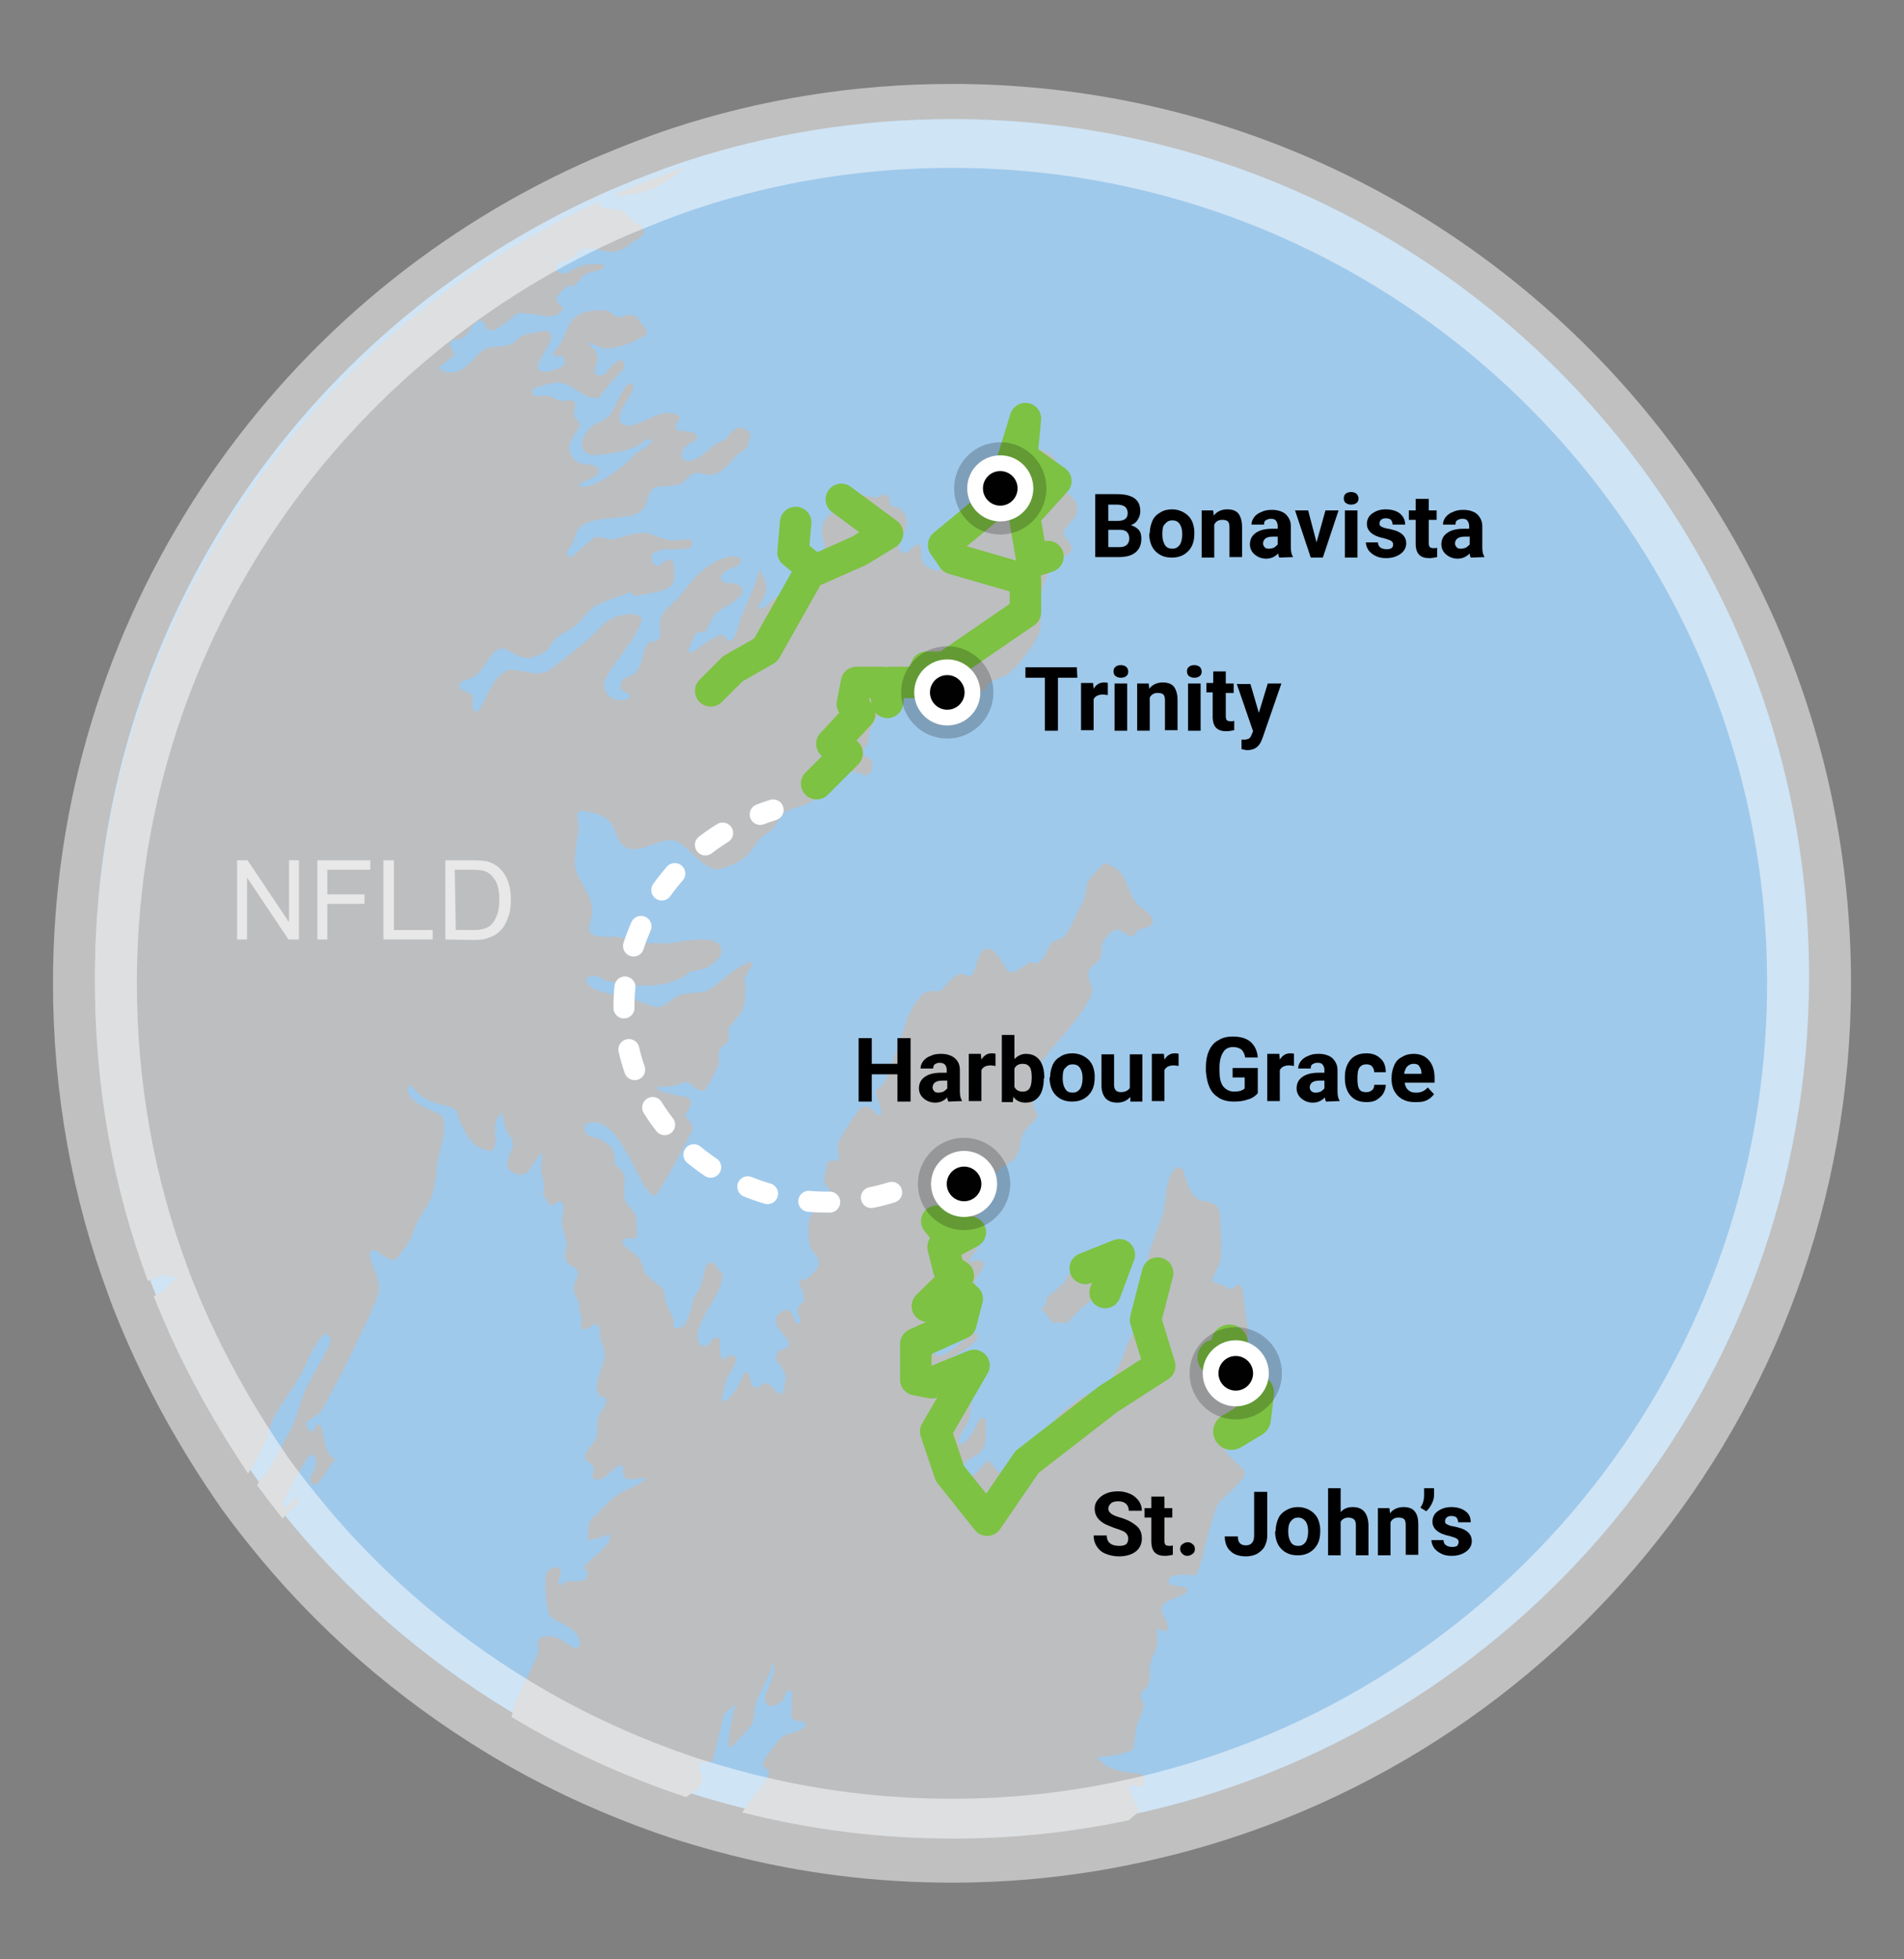 <?xml version="1.0" encoding="utf-8"?>
<!-- Generator: Adobe Illustrator 25.2.0, SVG Export Plug-In . SVG Version: 6.00 Build 0)  -->
<svg version="1.1" id="Layer_1" xmlns="http://www.w3.org/2000/svg" xmlns:xlink="http://www.w3.org/1999/xlink" x="0px" y="0px"
	 viewBox="0 0 363 373.5" enable-background="new 0 0 363 373.5" xml:space="preserve">
<rect x="0" y="0" width="363" height="373.5" fill="#808080" stroke="none"/>
<path fill="#9FC9EB" d="M344.9,186.1c0,78.8-55.7,144.5-129.9,160c-10.8,2.3-22,3.5-33.5,3.5c-13.9,0-27.3-1.7-40.2-5
	c-3.6-0.9-7.3-2-10.8-3.1c-11.7-3.9-22.9-9-33.3-15.3c-16.7-10.1-31.5-23-43.6-38.2c-1.7-2.1-3.3-4.2-4.9-6.4
	c-0.5-0.7-1-1.5-1.5-2.2C40.1,269,34,257.7,29.3,245.8c-0.4-0.9-0.7-1.9-1.1-2.9c-6.6-17.7-10.1-36.8-10.1-56.8
	c0-66.2,39.4-123.2,96.1-148.9c1.1-0.5,2.2-1,3.2-1.4c4.3-1.8,8.6-3.5,13.1-5c16.1-5.3,33.2-8.1,51-8.1
	C271.7,22.7,344.9,95.9,344.9,186.1z"/>
<path fill="#BCBEC0" d="M117.9,37.4l-0.6-0.4c4.3-1.8,8.6-3.5,13.1-5c-1.5,1.7-5.6,4-7.4,4.6c-1,0.3-2.3,0.3-3.4,0.5
	C119.1,37.3,118.6,37.6,117.9,37.4z"/>
<path fill="#BCBEC0" d="M239,272.6c-1.6-0.5-2.1,1.5-3,2.3c-0.6,0.5-1.3,0.6-2,0.8l-0.5,0.6c0.3,1.3,3.4,3.1,3.8,4.4
	c0.3,1.3-3.6,4.3-4.6,5.4c-1.8,2-3.2,11.3-4.6,14.1c-1.7,0.2-3.4-0.4-5,0.5l-0.4,0.9l0.6,0.6c1.1,0,2.1,0.4,3.1,0.5l-0.2,0.9
	c-1.3,1-4.6,1.4-4.8,3.2c0.2,1.1,1.4,2.5,1.3,3.6l-0.5,0.6c-0.6-0.1-1.1-0.3-1.6-0.5c-0.2,1,0.2,2.1,0,3.1c-0.3,1.2-1,2.4-1.3,3.6
	c-0.5,2.1,0.7,3.7-1.6,5.3c-0.4,0.8-0.1,1.6,0.4,2.3c-0.4,2.6-0.8,2.3-1.4,4.3c-0.4,1.4-0.3,2.9-0.7,4.3c-0.6,0.8-5.4,1.7-6.2,1.4
	l-0.6,0.4c0.5,0.3,0.9,0.8,1.3,1.1c2.2,1.6,4.7,1.5,7.2,1.9l0.5,0.6c0.1,0.5-0.2,1.4-0.5,1.8l-0.7,0.1l-0.9-0.4l-0.7,0.1l-0.2,0.8
	c0.1,0.3,1.8,3.6,2.1,4.1c-0.8,0.5-1.4,1.2-2.1,1.7c-10.8,2.3-22,3.5-33.5,3.5c-13.9,0-27.3-1.7-40.2-5c1.6-2.4,4.7-5.8,5.1-7.3
	l-0.1-0.7c-0.4-0.2-1-0.7-1.1-1.2c0.1-0.9,3.2-5,4-5.4c0.1-0.1,0.5-0.2,0.7-0.2c1.2-0.4,2.1-0.8,3.3-1.3l0.2-1c-1-0.4-2.2,0-2.8-1.2
	c0.1-0.9,0.4-4.3,0.1-4.8l-0.8-0.2c-0.3,0.6-0.6,1.2-0.8,1.9c-0.7,0.5-1.7,1.4-2.6,1.1l-0.7-0.6c-0.8-2.1,2.4-4.8,1.4-7.6
	c-0.7,2.6-2.2,4.9-3.2,7.4c-0.5,1.3-0.3,3.2-0.9,4.4c-0.2,0.4-3.8,4.2-3.9,4.3l-0.6-0.6c0.1-1.1,1.1-6.9,1.5-7.7
	c-0.5,0.5-2,1.7-2.3,2.2c-0.2,0.5-1.7,7.2-2.2,8.8l-0.7,0.2c-0.4-0.2-1.1-0.2-1.5,0c-0.9,1.3,0.7,2.3,0.1,3.9
	c-0.3,0.7-1.6,1.8-2.9,2.7c-11.7-3.9-22.9-9-33.3-15.3c0.2-0.5,0.3-1.1,0.4-1.6c0.8-2.7,4.6-9.5,4.8-11.2c0-0.5-0.1-1.1-0.1-1.6
	l0.5-0.8c3.7-0.9,5.2,1.9,6.8,2.2l0.6-0.5c0.1-0.3,0.1-0.7,0-1s-0.1-0.5-0.2-0.7c-1.4-2.5-4.3-2.6-5.5-4.2c-0.7-0.8-1-6.7-0.7-7.7
	c0.2-0.8,1-1.3,1.8-1.5l0.9,0.5l0.2,0.8c-0.3,0.5-0.5,1.2-0.6,1.7l0.4,0.6c1.4-1.5,3.3-0.5,4.8-1.2l0.5-0.9l-0.2-0.8l-0.6-0.5
	c0.5-1.3,4.3-3.4,5-5.6l-0.1-0.8c-0.6,0.3-3.7,1.2-4.2,1c0.2-0.8,0.2-2.8,0.4-3.4c0.3-0.7,1.2-1.2,1.7-1.8c1.3-1.4,2.6-2.7,4.2-3.7
	c1.5-0.9,3.9-1.5,5-2.9c-1.2,0.1-2.5,0.4-3.7,0.3l-0.6-0.5c-0.2-0.4-0.3-1.1-0.1-1.6l-0.5-0.6c-1.2,0-3.1,3.3-5.1,2.7l-0.4-0.6
	c0.2-0.5,0.3-1.2,0.3-1.7c-0.4-0.7-1.4-1-1.6-1.8v-0.3c0.1-1.1,1-1.8,1.6-2.7c1.4-1.9,0.2-3.2,1-5c0.4-0.9,1.1-1.7,1.4-2.6l-0.1-0.8
	l-0.8-0.2c-2.4-1.4,0.7-6.2,0.6-8.2c-0.1-1.2-0.9-2.4-0.9-3.7c0-0.6,0.1-1-0.2-1.5l-0.6-0.6c-0.7,0.2-1.2,0.9-1.9,1.2l-0.8-0.2
	c-0.1-0.8,0-1.6,0-2.4c-0.5-0.9-0.4-1.3-0.5-2.2c-0.1-1.3-1.4-2.1-0.9-3.7c0.2-0.9,0.8-1.6,0.7-2.6c-0.5-1.1-1.9-0.9-2.4-2.4
	c-0.3-1,0.2-1.6,0.3-2.5c0.1-0.7-0.9-3.3-1-4.5c0-1.3,0.8-2.7-0.1-3.9h-0.8c-0.3,0.3-0.8,0.7-1.2,0.7c-0.7-0.5-0.8-1.4-1.4-1.9
	c-0.1-0.6,0.1-1,0.1-1.6c0.1-1.4-0.6-2.5-0.6-3.8c0-0.3,0.2-0.8,0.2-1.2c0.1-0.4,0.2-0.9,0-1.4c-0.6,0.2-2.1,2.8-2.7,3.6
	c-0.4,0.2-0.9,0.4-1.4,0.5c-3.8-0.9-2.5-2.8-1.4-5.4l-0.2-1.5c-1.3-1.4-1.6-3.2-1.8-5c-2.7,2.1-0.5,4.9-1.8,7.1l-0.6,0.2
	c-3.8-0.5-5.5-4.5-6.4-7.7c-1.1-1.4-6-0.8-8.3-4.5l-0.8-0.2c-1.2,2.7,4.3,4.7,6,5.4c1.8,1.5,0.1,6.4-0.3,8.2
	c-0.5,2.6-0.4,5.2-1.4,7.7c-0.7,1.8-2.1,3.4-2.9,5.2c-0.4,0.9-0.6,1.9-1.1,2.8c-0.7,1.4-1.8,2.4-2.6,3.7c-1.2,0.6-2.9-0.9-3.8-1.6
	l-0.8-0.1l-0.5,0.6c0.1,2.5,2.1,4.6,1.7,7.4c-0.3,2.2-9.2,20-10.8,22.4c-0.8,1.2-1.9,1.6-3,2.4v0.9c0.2,0.4,0.9,0.9,1.4,1
	c0.1-0.5,0.4-1.3,0.8-1.6l0.6,0.6c0.8,1.8,0.5,5.5,2.8,6.2c-1.5,1.4-2.2,3.4-3.7,4.8h-0.8c-0.3-0.3-0.4-1.1-0.3-1.5
	c0.8-1,1.5-3,0.6-4.1H59c-0.6,0.6-5,8.5-5.1,9.2l0.3,0.7l0.7-0.1c0.4-0.6,1-1.4,1.7-1.7l0.5,0.6c-0.8,1.5-2.2,2-3.2,3.4
	c-1.7-2.1-3.3-4.2-4.9-6.4c0.6-0.9,1.4-1.8,2-2.7c1.6-2.3,3-5.2,4.3-7.7c1.5-2.8,1.8-5,2.8-7.4c1.5-3.4,3.6-6.3,5-9.7
	c-0.1-0.4-0.4-1.1-0.8-1.4c-0.4,0.2-1,0.6-1.2,0.9c-1.8,2.2-2.7,5.4-4.2,7.7c-1.2,2-4.1,6.1-5,8c-0.5,1.2-0.7,2.5-1.2,3.8
	s-1.8,3.8-3.4,6.3c-7.2-10.7-13.3-21.9-18-33.8c0.3-0.1,0.6-0.3,0.9-0.4c1.2-0.7,1.8-1.7,2.9-2.6c0.5-0.1,1.1-0.1,1.5,0.1
	c-2.9-1.4-3.6-1.4-6.4,0c-6.6-17.7-10.1-36.8-10.1-56.8c0-66.2,39.4-123.2,96.1-148.9v0.1l0.3,0.7c2,1.2,4.4-0.4,5.8,2.7
	c0.7,0.4,2,0.9,2.4,1.6l0.1,0.8c-0.6,1-1.4,1.2-2.3,1.9c-4.6,3.4-4.8,0.7-9.2,1.1c-1.4,0.1-2.2,2.8-4.6,2.5l-0.6,0.5l-0.3,0.9
	l0.5,0.6c0.5,0.1,1.1,0.2,1.6,0.3c2.7-1.8,4-2,7.1-1.8l0.1,0.8c-1,0.5-2.5,0.5-3.5,1.1s-1.3,1.8-2.4,2.3l-0.8-0.2
	c-0.8,0.6-1.8,1.4-2.3,2.3l0.1,0.7c0.2,0.5,0.7,1,1.2,1.2c-1.5,3.4-5.2,0.6-8.9,1.2c-1.2,1.2-2.9,2.3-4.3,3.2h-0.8l-0.8-0.6
	l-0.2-0.7l-0.6-0.6l-0.7,0.1c-2.2,1.5-1.5,3.7-5,3.6l-0.3,1c0.2,0.5,0.5,1,0.8,1.4L86.3,68c-0.8,0.7-1.7,1.3-2.5,1.9l0.2,0.7
	c4.6,1.8,6.1-3,8.6-4.1c2.2-0.9,4.9,0.2,6.6-2.4c0.9-0.3,4.4-1.2,5.2-1l0.6,0.6c0.5,2.2-3.1,4.9-2.3,6.8l1,0.4
	c1.3-0.2,3.2-0.4,4-1.6c0-0.4-0.2-1.1-0.5-1.4c-0.5-0.1-1-0.1-1.5,0.1l-0.2-0.7c3.9-4.3,1.5-8.6,10.4-8.1c0.7,0.5,1.5,1.3,2.4,1.3
	c0.5-0.1,0.9-0.3,1.4-0.5c0.5,0,1.2,0.2,1.7,0.4c0.6,0.9,1.3,1.7,1.9,2.6l-0.1,0.8c-1.7,1.2-6.4,3.2-8.5,2.5c-0.9-0.3-1.5-0.8-2.5-1
	c0.9,1.7,1.6,1,1.8,3.4c-0.4,0.7-0.8,1.8-0.6,2.6c0.4,0.2,1.2,0.3,1.6,0.2c1.2-0.9,2-2.9,3.7-2.8l0.3,0.7l-0.1,0.9
	c-1.2,1.3-3.7,3.8-4.5,5.3l-0.6,0.3c-3.8,0.1-4.8-4.6-10.6-2.3c-0.6,0.2-1.3,0.3-1.8,0.8l0.1,0.7l0.9,0.5c3.2-0.6,2.5,0.4,4.7,0.9
	c0.5-0.1,0.9-0.2,1.4-0.3l0.9,0.3l0.3,0.7c-0.6,2.9-0.3,1.6,0.9,3.8c-0.6,1.4-2.5,3.4-2,4.9c1.1,3.8,3.7,1.7,5.5,3.4v0.8
	c-1,1.5-2.8,1.1-3.8,2.7c2.9,0.4,7.2-2.9,9.3-4.7c0.6-0.5,1-1.2,1.7-1.7c0.8-0.6,2.6-1.5,3.1-2.4l-0.9-0.3c-0.4,0.2-0.9,0.6-1.3,0.9
	c-1.9,1.3-5.4,1.8-7.7,2.1c-1.1,0.1-2.3,0.2-3.1-0.7c-0.5-0.6-0.5-1.4-0.3-2.1c1.3-3.9,4-2.9,5.5-5.2c0.7-1.2,2.3-5.4,3.6-5.7
	l0.7,0.6c-0.5,2.1-3.3,4.6-2.7,6.9c2.5,2.3,6.6-2.5,10-1.7c0.6,0.1,1.1,0.3,1.5,0.8c-0.4,0.4-0.8,1.1-0.9,1.6l0.2,0.7
	c1.2,0.8,2.8-0.3,3.9,1.2l-0.2,0.8c-1.3,0.8-2.5,1.1-2.8,2.8l0.2,0.7l0.9,0.5c2.1,0,3.6-1.8,5.1-3c0.6-0.4,1.4-0.7,2-1
	c1-0.6,2-3.9,4.8-1.5l0.2,0.7c-0.3,0.5-0.5,1.2-0.4,1.7l-0.6,0.9c-2.3,0.9-2.8,3.1-4.8,4.2c-2.2,1.3-2.6,0.2-4.5,0.3
	c-1.5,0.1-1.9,1.5-3,2c-1.9,0.8-3.5,0.2-5.2,0.8c-1.7,1.6-0.8,3.8-3.1,4.9c-3.1,1.4-9.4,0.2-11.3,3.1c-0.6,0.9-0.7,1.9-1.2,2.8
	c-0.3,0.6-0.8,1-1,1.6l0.3,0.7h0.8c0.5-0.5,3.8-3.4,4.2-3.6c0.8-0.4,2.2,0.3,3.1,0.3c2.1-0.1,4.2-1.4,6.5-1.2
	c1.8,0.2,3.2,1.2,4.9,1.4c1.3,0.2,2.6-0.4,3.9-0.1l0.4,0.7l-0.5,0.8c-2.2,0.8-5.2-0.4-7.2,1.2c-0.4,0.8-0.1,1.7,0.5,2.2l0.8,0.1
	c0.6-0.5,1.1-1.2,1.9-1.3l0.8,0.6c0.1,1.2,0.4,2.8-0.1,4c-0.8,1.7-5.7,2.1-7.4,2.4l-0.8-0.7c-2.2,1-4.8,1.5-6.8,2.8
	c-1.2,0.7-1.9,1.9-2.8,2.9c-1.3,1.3-3,1.9-4.4,3c-1,0.8-1.3,2-2.2,2.7c-0.2,0.2-2.4,1-2.7,1.1c-2.5,0.3-4.3-1.8-5.5-1.8
	c-2.2,0.4-3,3.4-4.6,4.8c-1,0.9-2.1,1.1-3.3,1.7l-0.3,0.9c0.5,0.7,1.7,0.9,2.4,1.4c0.6,1-0.2,2.2,0.5,3.1l0.7,0.2
	c1.4-1.8,2.5-6.1,5.2-7.7c1.6-1,4.8,0.9,7.6,0.2c0.9-0.2,6.2-4.7,7.4-5.6c3.3-2.6,3.9-5.2,8.7-5.5c0.9-0.1,1.9,0.1,2.4,1
	c-0.9,3.6-6.8,9.8-7.2,12.1c-0.4,2.8,3.2,4.3,5,2.6l-0.4-0.6l-0.9-0.3l-0.5-0.6c-0.2-0.5,0-1.3,0.3-1.7c0.8-0.6,1.9-0.7,2.6-1.5
	c1.6-1.7,0.8-4.2,2.6-5.8c0.8,0.2,1.7-0.2,2-0.9c0-1.3-0.3-3,0.3-4.1c0.6-1.1,2-2.2,2.9-3.1c1.2-1.2,2.1-2.8,3.3-4
	c1.7-1.8,6.1-5.2,8.7-3.8l0.2,0.8c-1.1,1.2-2.7,1.1-3.8,2.5l-0.1,0.8c0.8,0.9,2.1,0.6,3.2,0.8l0.8,0.7l0.2,0.7
	c-0.5,1.9-4.2,3.2-5.4,4.5c-0.8,1-0.9,2.5-1.9,3.3c-0.4-0.1-1.1,0-1.5,0.2c-0.8,1-1.1,2.4-1.7,3.4l0.8,0.3c1.4-0.9,4.2-3.2,5.8-3.4
	c0.4,0.3,0.8,0.7,1.2,1.2l0.7-0.2c0.6-0.7,1-1.5,1.1-2.5c0.7-2.4,4.1-9.7,4.2-11.1c1.2,3.1,2.1,4-0.3,7l0.2,0.7
	c1.4-0.3,2.1-1.4,3.1-2.3l0.7-0.1l0.1,0.7c-0.6,1.3-1.5,2-2.2,3.1c-0.4,0.7-1,4.1-1.4,5.2c-0.5,1.7-2.2,2.9-3.2,4.3l0.7-0.1
	c0.4-0.9,1-1.1,1.7-1.8c1-1.1,2.1-2,2.9-3.2c0.8-1.1,1-2.4,1.9-3.3c0.4,0.2,0.9,0.9,0.9,1.3l0.8,0.1c0.7-0.5,2.6-7.4,3-8.7l0.8-0.1
	l0.8,0.4l0.7-0.4c1-1.9-0.3-2.4,1.4-5.1c0-1.9-1.2-4.4-0.6-6.2c0.5-1.8,2.8-2.3,3.1-4.2c0.1-0.4-0.1-1,0-1.4l-0.4,0.1l0.1-0.8
	l0.6-0.7l0.7-0.2c2,0.6,3.2,2.2,6.4,2.1c0.4-0.2,0.9-0.5,1.3-0.6l0.8,0.5c0,0.5,0.1,1.1,0.2,1.6c0.5,0.2,1.1,0.4,1.6,0.5
	c3.6,2.5-0.1,5.8,0.1,7.8l0.5,0.7c0.4,0.1,1.1,0.1,1.4-0.2c0.4-0.7,1.2-1.1,1.9-1.4c1.2,1.4-0.9,3.2,2.4,4.8
	c0.5,0.2,1.1,0.4,1.6,0.2c0.7-0.7,1-4.9,2.4-6.8c0.5-0.2,0.9-0.4,1.4-0.7c0.2-0.6,0.6-1.2,1-1.7l1.4-0.2c0.6-0.5,1.4-1.3,1.5-2.1
	c0.1-0.5-0.3-1-0.3-1.5c-0.1-1.5,0.9-3.9,2.6-4.2c1.7,0.8,4.2-0.6,4.3-2.4c0.1-0.7-0.3-1.6-0.4-2.3c0.6-1.9,1.5-2.9,1.5-5.1l0.6-0.7
	l0.7-0.2l0.5,0.6c-1.2,4.8,2.1,3.5,4.4,5.7c1.2,1.1-0.1,3.3,0.5,4.7c0.9,2.2,4.7,2.6,4,5.9c-0.3,1.5-1.9,2.3-2.5,3.6l0.1,0.8
	c0.6,0.9,1.5,1.6,1.4,2.8c-0.4,0.9-2.3,1.8-3.3,1.7c-1.3,0.8-1,1.8-1.3,3s-1,2.4-1.3,3.7c-0.7,3.1,0.9,5.1-0.7,8.3
	c-0.9,1.8-3.9,5.7-5.5,6.9c-1.3,1-4.1,1-4.3,2.9c-0.6,0.5-1.4,0.6-2,0.8c-0.9,0.6-0.8,2.2-0.8,3.1c-2.5,4.7-8.6-4-9.5-4.3
	c-0.8,0.2-1.7-0.1-2.4-0.5c-0.4,0-1.1,0.2-1.4,0.5c-0.3,0.5-0.5,1.2-0.6,1.8l-0.7,0.2c-0.8-0.5-0.9-1.9-1.7-2.6
	c-0.5,0.1-0.9,0.4-1.3,0.6c0.3,0.4,0.5,0.9,0.6,1.4l-0.2,0.9l0.8,0.5l0.2,0.7c-1.1,1.5-2.4,3-3.1,4.8c-0.3,0.8,0,1.7-0.4,2.5
	c-0.3,0.6-0.8,0.8-0.8,1.6l0.3,0.7c0.4,0.2,1.1,0.6,1.4,1.1c0.2,0.8,0,1.9-0.7,2.4l-0.7,0.2c-0.6-0.2-1.1-0.4-1.7-0.7
	c-1.3,0.3-2.7-0.6-3.8-0.1c-1.2,0.4-2.3,3.4-3.2,4.5c-1.9,2.3-4.6,2.2-6.5,3.3c-1,0.6-1.9,3.6-3.7,4.2c-2.8,1.8-2,4.2-7,6.1
	c-2.1,0.8-2.8,1-4.9-0.5c-1.6-1.2-3.6-3.7-5.5-4.3c-2.7-0.8-6.9,2.9-9.5,1.1c-2.8-1.9-0.4-6.2-8.4-6.8l-0.6,0.4
	c-0.1,1.1,0.3,2.1,0.2,3.2c-0.2,2.2-1.2,6.1-0.4,8.1c1.1,2.5,2.7,4.1,3,7c0.1,1.5-0.7,2.7-0.6,4.2c0.8,1.5,3.8,1,5.2,1.1
	c1.4,0.1,2.8,0.9,4.2,1.1c1,0.1,5,0.2,6,0.1c2.1-0.2,10.9-2.4,9.7,2.3c-1.5,2.2-3.3,2.8-5.8,3.1c-3.8,3.4-9.8,2.9-14.3,2.1
	c-1.2-0.2-2.4-0.4-3.2-1.2c-0.7-0.1-1.5,0-2.2,0.3l-0.1,0.8c0.8,1.8,4.7,2.3,6.4,2.5c2.2,0.3,6.1,2.4,7.2,2.3
	c1.6-0.1,2.6-1.6,3.9-2.2c1.6-0.7,4.6-0.4,5.7-1c2.6-1.6,5.2-4.5,8.1-5.5l0.2,0.7c-0.3,0.9-1.2,1.8-1.3,2.7
	c-0.1,0.5,0.1,1.3,0.1,1.9c0,4.2-0.7,4.3-3.2,7.4c-0.1,0.8,0.2,1.7-0.1,2.5c-0.6,0.5-1.3,1.1-1.7,1.8c-0.1,0.8,0,1.7-0.1,2.5
	c-0.1,0.7-2.3,4.9-2.8,5.1c-1.2,0.2-2.1-0.9-3-1.6c-2,0-2,1.2-5.8,0.8v0.7c2,0.7,3.7,1,5.7,1.4l0.6,0.6c0.2,0.9-0.6,1.9-1,2.6
	l0.2,0.8c0.7,0.4,1.1,1.3,1.1,2c-0.1,1-6.2,11.9-7.1,12.8c-3-0.1-6.6-16.6-13.3-13.7l-0.2,1c0.2,0.4,0.4,0.9,0.8,1.2
	c3.2,0.9,5.2,1.7,5,5.5c3.2,2.1,1.3,3.8,1.9,6.5c0.3,1.4,1.7,2,2.1,3.3c0.3,1.2,0.1,2.7,0.3,3.9c-1,0.7-2,0.1-2.8,0.6v0.7
	c0.9,1.2,2.3,1.8,3.2,3c0.7,0.8,0.5,2,1.2,2.8c0.8,1.1,2.4,1.9,3.2,2.9c0.5,0.7,0.5,2.1,0.8,2.9c0.5,1.6,1.6,2.4,1.3,4.4l0.9,0.3
	c2.3-0.7,2.4-4.6,3.2-6.2c0.5-0.9,1-1.5,1.3-2.5c0.4-1.3,0.3-2.3,1-3.6l0.6-0.4l0.8,0.3c0.4,0.7,1,1.3,1.5,1.9
	c0.5,4-6.5,10-4.3,13.5l0.9,0.5c0.7-0.3,1.3-1.1,1.8-1.7l0.8-0.2l0.4,0.6c-0.1,1.1,0,2.1,0.1,3.2l0.9,0.5l0.5-0.7l0.7-0.2l0.8,0.5
	c0.2,1.1-1.1,2.8-1.6,3.8c-0.6,1.3-0.9,3-1.1,4.4h0.8c1.6-1.1,2.8-3.5,3.4-5.3l0.6-0.2c0.6,0.8,0.6,1.9,1.1,2.8l0.9,0.3
	c0.5-0.5,1.2-0.9,1.9-0.9c1.1,0.5,1.3,1.8,2.7,2.1l0.5-0.8c-0.1-0.8,0.4-1.7,0.3-2.5c-0.1-1.4-1.3-2.2-1.8-3.4
	c-0.1-0.5,0.2-1.3,0.6-1.6c0.7-0.2,1.5-0.5,1.9-1.2c-0.5-2-3.5-3.4-2.3-5.6c0.4-0.3,0.8-0.6,1.2-0.9l0.7-0.1
	c1.3,0.6,1.1,1.7,1.7,2.6h0.7c0.2-0.7-0.1-1.6-0.5-2.2c0-0.8,0.7-1.6,1.3-2.1c0.3-1.2-0.8-2.6-1-3.7c0.6-0.5,1.3-0.2,1.9-0.8
	c3.5-3.1,1.6-3.4,0.4-5.6c-0.5-0.8-0.6-4.6-0.3-5.5c0.8-2.1,2.7-2.6,3.9-4.3c0.4-1.7-0.9-1.7-1-2.9c-0.1-1.1,0.4-2.3,0.5-3.4
	l0.6-0.6l0.8,0.1l0.6-0.2c0.5-1.1-0.2-2.2,0.1-3.2c0.1-0.6,3.6-6.1,4.1-6.5c0.3-0.3,1-0.5,1.4-0.5c0.9,0.3,1.5,1.1,2.1,1.7l0.7-0.1
	c-0.1-1.5-0.8-3-1.2-4.4c0.5-0.7,1.2-1.1,1.7-1.7c0.4-0.5,2.5-6.4,2.6-7.1c1.9-4.3,1.2-5.8,4.9-10c1.3-0.4,1.5-0.5,2.9-0.3
	c1.6-0.7,1.6-2.5,4.2-3.4c0.6,0.1,1.2,0.3,1.7,0.6c1.7-1.1,1.1-5.8,3.9-5.3c1.8,1,2.2,3,3.5,4.3l0.8,0.2c0.5-0.1,2.5-1.5,3.2-1.9
	c0.5,0.1,1.1,0.1,1.6,0.1c1.7-1.4,1.4-2,2.5-3.7c0.5-0.8,2.2-0.6,3.1-2.1c0.2-0.3,3.1-6.2,3.2-6.5c0.4-1.1,0.2-2.3,0.8-3.3
	c0.7-1.3,2-2.2,2.9-3.4c0.2-0.1,0.5,0,0.7,0.1c4,1.3,3.6,5.3,5.7,7.6c0.9,1,2.6,1.7,3,3.1l-0.1,0.7c-1,1.1-1.7,0.7-2.7,1.2
	c-0.2,0.4-0.7,0.9-1.1,1.2c-0.9,0-1.8-0.9-2.6-1.3c-1.2,0.2-1.5,0.4-2.3,1.4c-1.7,2-0.6,2.2-1.1,3.7c-0.5,1.4-2.3,1.8-2.4,3.4
	c-0.1,2,1.5,2.2,0.2,4.8c-2.4,4.5-6.2,7.9-9.2,12c-0.3,0.4-0.9,0.9-1.1,1.4c-0.1,0.2-0.2,0.9-0.2,1.2c0,1.1-0.2,5.9-0.2,6.2l0.6,0.6
	l0.2,0.7c-0.4,1.3-2.1,2.2-2.7,3.5c-0.7,1.4-0.5,3.1-1.4,4.4c-1,1.5-3.2,1.7-4.1,3.7c-1.2,2.6-0.8,5.4-3.3,7.6
	c-1.1,0.9-3.3,0.9-3.4,2.8l0.4,0.7c1.1,0.4,2.2,0.4,3.2,0.8l0.5,0.6c-0.4,1.3-2.2,3.1-2.1,3.9c0.6-0.3,1.4-0.4,2.1-0.4l0.6,0.6
	c-0.1,1.3-1.3,2.2-1.7,3.3c-0.3,0.8-0.1,1.8-0.4,2.5c-0.6,1.5-6.4,5.2-8,5.6c-0.4,0.3-0.7,1.1-0.8,1.5c4.4,1.9,3.7-1.2,5.6-1.3
	l0.5,0.6c-0.2,1.9-3.4,2.9-4.6,3.9l-0.2,0.9l0.6,0.6c2.3,0.6,6-4.4,7.7-4.3l0.1,0.8c-1,2.9-9.7,5-9.1,8.1c1.9,2.5,6.2-1.4,7.5-1.3
	c0.8,1,0.4,7.5-0.1,8.9c-0.6,1.6-1.8,2.7-2,4.5l0.8,0.2c2.4-1.7,2.3-4,3.7-5.1l0.7,0.5c0.1,0.7,0,1.5,0.1,2.2
	c0.2,5.9-3.7,3.8-4.7,7.2l0.2,0.7l0.7,0.5c2.3,0.5,2.9-2.6,4.4-2.8c0.7,0.9,1.4,1.8,2.2,2.5c0.1,0.9-0.5,1.9-0.7,2.7l0.2,0.7
	c1.3-0.4,3.8-6.9,5.2-8.3c1.4-1.5,3-2.6,4.5-4c0.7-0.6,1.1-1.4,1.6-2c1.1-1.2,2.9-2.4,4.2-3.4c1.8-1.3,4.9-2.3,6.2-4
	c0.3-0.4,0.6-0.9,0.8-1.4c1.3-2,1.8-4.7,3-6.9c0.7-1.4,1.8-2.7,2.3-4.2c1.4-3.8,0.1-5.6,0.5-9c0.5-3.5,2.1-6.5,3.1-9.8
	c0.6-2.2,0.4-4.7,1.3-6.9c0.4-0.9,0.8-1.6,1.6-2.1l0.9,0.5c2.3,8.6,4.3,4.7,6.6,7.2c0.8,0.8,0.9,9.1,0.6,10.2
	c-0.4,1.3-1.2,2.4-1.6,3.7l0.5,0.6c0.8,0.2,1.8,0.3,2.4,1l0.8,0.1c0.4-0.2,0.9-0.5,1.3-0.8l0.7,0.5c0.1,0.3,1,7.7,1.1,8
	c0,0.2,0.1,1.1,0.1,1.2c-0.1,0.4-0.4,1.4-0.6,1.8c-0.8,1.9-3.9,3.6-3.7,5.8l0.8,0.2l0.6-0.6c0,0.5,0.1,1.1,0,1.6
	c1.6,1.4,2.8,3,5.1,3l0.7,0.5C240.9,267.7,239.8,272,239,272.6z"/>
<g>
	<path fill="#E8E8E8" d="M45.2,179.1V164h2l7.9,11.8V164H57v15.1h-2l-7.9-11.8v11.8H45.2L45.2,179.1z"/>
	<path fill="#E8E8E8" d="M60.5,179.1V164h10.1v1.8h-8.2v4.7h7.1v1.8h-7.1v6.8H60.5L60.5,179.1z"/>
	<path fill="#E8E8E8" d="M73.1,179.1V164h2v13.3h7.4v1.8H73.1L73.1,179.1z"/>
	<path fill="#E8E8E8" d="M84.9,179.1V164h5.2c1.2,0,2.1,0.1,2.7,0.2c0.9,0.2,1.6,0.6,2.2,1.1c0.8,0.7,1.4,1.5,1.8,2.6
		c0.4,1,0.6,2.2,0.6,3.6c0,1.1-0.1,2.2-0.4,3c-0.3,0.9-0.6,1.6-1,2.2s-0.9,1-1.4,1.4c-0.5,0.3-1.1,0.6-1.8,0.8
		c-0.7,0.2-1.5,0.3-2.4,0.3L84.9,179.1L84.9,179.1z M86.9,177.3h3.2c1,0,1.8-0.1,2.3-0.3c0.6-0.2,1-0.4,1.3-0.8
		c0.5-0.5,0.8-1.1,1.1-1.9c0.3-0.8,0.4-1.8,0.4-2.9c0-1.6-0.3-2.8-0.8-3.6s-1.1-1.4-1.9-1.7c-0.5-0.2-1.4-0.3-2.6-0.3h-3.2
		L86.9,177.3L86.9,177.3z"/>
</g>
<path opacity="0.5" fill="none" stroke="#FFFFFF" stroke-width="16" stroke-miterlimit="10" enable-background="new    " d="
	M344.9,187.4c0,78.8-55.7,144.5-129.9,160c-10.8,2.3-22,3.5-33.5,3.5c-13.9,0-27.3-1.7-40.2-5c-3.6-0.9-7.3-2-10.8-3.1
	c-11.7-3.9-22.9-9-33.3-15.3c-16.7-10.1-31.5-23-43.6-38.2c-1.7-2.1-3.3-4.2-4.9-6.4c-0.5-0.7-1-1.5-1.5-2.2
	C40.1,270.2,34,259,29.3,247.1c-0.4-0.9-0.7-1.9-1.1-2.9c-6.6-17.7-10.1-36.8-10.1-56.8c0-66.2,39.4-123.2,96.1-148.9
	c1.1-0.5,2.2-1,3.2-1.4c4.3-1.8,8.6-3.5,13.1-5c16.1-5.3,33.2-8.1,51-8.1C271.7,24,344.9,97.1,344.9,187.4z"/>
<polyline fill="none" stroke="#7DC242" stroke-width="6" stroke-linecap="round" stroke-linejoin="round" stroke-miterlimit="10" points="
	135.5,131.7 139.7,127.5 146,123.9 154.8,108.3 151.2,105.3 151.7,99.6 "/>
<polyline fill="none" stroke="#7DC242" stroke-width="6" stroke-linecap="round" stroke-linejoin="round" stroke-miterlimit="10" points="
	155.7,108.6 163.8,105 169.2,101.7 160.4,95.2 "/>
<polyline fill="none" stroke="#7DC242" stroke-width="6" stroke-linecap="round" stroke-linejoin="round" stroke-miterlimit="10" points="
	155.7,149.4 161.5,143.6 158.6,141.8 163.9,136.1 162.5,134.2 163.3,130.1 168.4,130.1 169.2,133.9 169.7,130.1 175.4,130.1 
	176.6,127.2 180.2,127.2 195.5,116.7 195.5,110.5 181.7,106.5 179.9,103.9 190.9,94.8 195.5,79.8 194.8,87.1 201.3,91.7 195.3,98.3 
	196.8,107.1 199.8,106.1 "/>
<polyline fill="none" stroke="#7DC242" stroke-width="6" stroke-linecap="round" stroke-linejoin="round" stroke-miterlimit="10" points="
	178.6,232.8 179.8,234.3 185,234.9 179.8,237.7 180.9,242.1 182.7,243.2 176.8,249 183.3,246.6 184.4,247.6 183.2,252.3 
	174.6,256.2 174.6,263 177.6,263.6 185.7,260.3 178.4,272.9 181.1,280.9 188.2,289.8 195.8,278.7 211.3,266.7 221.1,260.4 
	218.4,251.6 220.7,242.7 "/>
<polyline fill="none" stroke="#7DC242" stroke-width="7" stroke-linecap="round" stroke-linejoin="round" stroke-miterlimit="10" points="
	234.4,256 234.4,258.4 231.8,258.8 "/>
<polyline fill="none" stroke="#7DC242" stroke-width="7" stroke-linecap="round" stroke-linejoin="round" stroke-miterlimit="10" points="
	239.4,265.5 238.8,270.5 234.8,272.9 "/>
<path fill="#BCBEC0" d="M200.8,252.2c0.7-0.1,2.7,0,2.7,0l1.9-2.1l2.5-2.2l1.7-1.6h1l1.1-2h1.1l0.5-2.1l0.5-0.7l-0.5-2.3h-3.9
	l-0.6,0.8h-1.5l-4.1,3.5v0.7l-3.7,3.3v1.2l-1,0.7L200.8,252.2z"/>
<g>
	<g>
		
			<circle opacity="0.21" fill="#FFFFFF" stroke="#010101" stroke-width="8" stroke-miterlimit="10" enable-background="new    " cx="180.6" cy="132" r="4.8"/>
	</g>
	<circle fill="#010101" stroke="#FFFFFF" stroke-width="3" stroke-miterlimit="10" cx="180.6" cy="132" r="4.8"/>
</g>
<g>
	<g>
		
			<circle opacity="0.21" fill="#FFFFFF" stroke="#010101" stroke-width="8" stroke-miterlimit="10" enable-background="new    " cx="190.7" cy="93.1" r="4.8"/>
	</g>
	<circle fill="#010101" stroke="#FFFFFF" stroke-width="3" stroke-miterlimit="10" cx="190.7" cy="93.1" r="4.8"/>
</g>
<g>
	<g>
		
			<circle opacity="0.21" fill="#FFFFFF" stroke="#010101" stroke-width="8" stroke-miterlimit="10" enable-background="new    " cx="235.6" cy="261.8" r="4.8"/>
	</g>
	<circle fill="#010101" stroke="#FFFFFF" stroke-width="3" stroke-miterlimit="10" cx="235.6" cy="261.8" r="4.8"/>
</g>
<g>
	<g>
		
			<circle opacity="0.21" fill="#FFFFFF" stroke="#010101" stroke-width="8" stroke-miterlimit="10" enable-background="new    " cx="183.8" cy="225.7" r="4.8"/>
	</g>
	<circle fill="#010101" stroke="#FFFFFF" stroke-width="3" stroke-miterlimit="10" cx="183.8" cy="225.7" r="4.8"/>
</g>
<g>
	<path d="M205.4,129.2h-3.7v10.1h-2.5v-10.1h-3.7v-2h9.8L205.4,129.2L205.4,129.2z"/>
	<path d="M211.2,132.5c-0.3,0-0.6-0.1-0.9-0.1c-0.9,0-1.5,0.3-1.8,0.9v5.9h-2.4v-9h2.3l0.1,1.1c0.5-0.8,1.1-1.2,2-1.2
		c0.3,0,0.5,0,0.7,0.1L211.2,132.5z"/>
	<path d="M212.3,128c0-0.4,0.1-0.7,0.4-0.9c0.2-0.2,0.6-0.3,1-0.3s0.7,0.1,1,0.3c0.2,0.2,0.4,0.5,0.4,0.9c0,0.4-0.1,0.7-0.4,0.9
		c-0.2,0.2-0.6,0.3-1,0.3s-0.7-0.1-1-0.3S212.3,128.3,212.3,128z M214.9,139.3h-2.4v-9h2.4V139.3z"/>
	<path d="M219,130.3l0.1,1c0.6-0.8,1.5-1.2,2.6-1.2c1,0,1.7,0.3,2.1,0.8s0.7,1.4,0.7,2.5v5.8h-2.4v-5.7c0-0.5-0.1-0.9-0.3-1.1
		c-0.2-0.2-0.6-0.3-1.1-0.3c-0.7,0-1.2,0.3-1.5,0.9v6.3h-2.4v-9H219z"/>
	<path d="M226.3,128c0-0.4,0.1-0.7,0.4-0.9c0.2-0.2,0.6-0.3,1-0.3s0.7,0.1,1,0.3c0.2,0.2,0.4,0.5,0.4,0.9c0,0.4-0.1,0.7-0.4,0.9
		c-0.2,0.2-0.6,0.3-1,0.3s-0.7-0.1-1-0.3S226.3,128.3,226.3,128z M228.9,139.3h-2.4v-9h2.4V139.3z"/>
	<path d="M233.7,128.1v2.2h1.5v1.8h-1.5v4.5c0,0.3,0.1,0.6,0.2,0.7c0.1,0.1,0.4,0.2,0.7,0.2s0.5,0,0.7-0.1v1.8
		c-0.5,0.1-1,0.2-1.5,0.2c-1.7,0-2.5-0.8-2.6-2.5V132H230v-1.8h1.3V128h2.4V128.1z"/>
	<path d="M240,135.9l1.7-5.6h2.6l-3.6,10.4l-0.2,0.5c-0.5,1.2-1.4,1.8-2.7,1.8c-0.3,0-0.7-0.1-1.1-0.2V141h0.4c0.5,0,0.8-0.1,1-0.2
		c0.2-0.1,0.4-0.4,0.5-0.7l0.3-0.7l-3.1-9h2.6L240,135.9z"/>
</g>
<g>
	<path d="M215.1,293.3c0-0.5-0.2-0.8-0.5-1.1s-0.9-0.5-1.8-0.8s-1.5-0.6-2-0.8c-1.4-0.7-2.1-1.7-2.1-3c0-0.7,0.2-1.2,0.6-1.7
		c0.4-0.5,0.9-0.9,1.6-1.2c0.7-0.3,1.5-0.4,2.3-0.4c0.9,0,1.6,0.2,2.3,0.5s1.2,0.8,1.6,1.3c0.4,0.6,0.6,1.2,0.6,1.9h-2.5
		c0-0.6-0.2-1-0.5-1.3s-0.8-0.5-1.5-0.5c-0.6,0-1.1,0.1-1.4,0.4c-0.3,0.3-0.5,0.6-0.5,1s0.2,0.7,0.6,1c0.4,0.3,1,0.5,1.7,0.7
		c1.4,0.4,2.4,1,3.1,1.6s1,1.4,1,2.4s-0.4,1.9-1.2,2.5s-1.9,0.9-3.2,0.9c-0.9,0-1.8-0.2-2.5-0.5c-0.8-0.3-1.3-0.8-1.7-1.4
		s-0.6-1.3-0.6-2.1h2.5c0,1.3,0.8,2,2.4,2c0.6,0,1.1-0.1,1.4-0.4C215,294,215.1,293.7,215.1,293.3z"/>
	<path d="M222,285.3v2.2h1.5v1.8H222v4.5c0,0.3,0.1,0.6,0.2,0.7c0.1,0.1,0.4,0.2,0.7,0.2s0.5,0,0.7-0.1v1.8c-0.5,0.1-1,0.2-1.5,0.2
		c-1.7,0-2.5-0.8-2.6-2.5v-4.8h-1.3v-1.8h1.3v-2.2L222,285.3L222,285.3z"/>
	<path d="M225,295.3c0-0.4,0.1-0.7,0.4-0.9c0.3-0.2,0.6-0.4,1-0.4s0.7,0.1,1,0.4c0.3,0.2,0.4,0.5,0.4,0.9s-0.1,0.7-0.4,0.9
		c-0.3,0.2-0.6,0.4-1,0.4s-0.7-0.1-1-0.4C225.1,295.9,225,295.6,225,295.3z"/>
	<path d="M239.1,284.4h2.5v8.4c0,0.8-0.2,1.4-0.5,2s-0.8,1-1.4,1.4c-0.6,0.3-1.3,0.5-2.1,0.5c-1.3,0-2.3-0.3-3-1
		c-0.7-0.6-1.1-1.6-1.1-2.8h2.5c0,0.6,0.1,1,0.4,1.3s0.6,0.4,1.2,0.4c0.5,0,0.9-0.2,1.1-0.5c0.3-0.3,0.4-0.8,0.4-1.4L239.1,284.4
		L239.1,284.4z"/>
	<path d="M243.2,291.9c0-0.9,0.2-1.7,0.5-2.4c0.3-0.7,0.8-1.2,1.5-1.6s1.4-0.6,2.2-0.6c1.2,0,2.2,0.4,3,1.1s1.2,1.7,1.3,3v0.6
		c0,1.4-0.4,2.5-1.2,3.3s-1.8,1.2-3.1,1.2s-2.3-0.4-3.1-1.2c-0.8-0.8-1.2-2-1.2-3.4l0,0H243.2z M245.6,292c0,0.9,0.2,1.5,0.5,2
		s0.8,0.7,1.4,0.7c0.6,0,1-0.2,1.4-0.7c0.3-0.4,0.5-1.2,0.5-2.1c0-0.8-0.2-1.5-0.5-1.9s-0.8-0.7-1.4-0.7c-0.6,0-1,0.2-1.4,0.7
		S245.6,291.1,245.6,292z"/>
	<path d="M255.5,288.4c0.6-0.8,1.4-1.1,2.4-1.1c1.9,0,2.9,1.1,3,3.4v5.8h-2.4v-5.7c0-0.5-0.1-0.9-0.3-1.1c-0.2-0.2-0.6-0.4-1.1-0.4
		c-0.7,0-1.2,0.3-1.5,0.8v6.4h-2.4v-12.8h2.4v4.7H255.5z"/>
	<path d="M264.9,287.5l0.1,1c0.6-0.8,1.5-1.2,2.6-1.2c1,0,1.7,0.3,2.1,0.8c0.5,0.6,0.7,1.4,0.7,2.5v5.8H268v-5.7
		c0-0.5-0.1-0.9-0.3-1.1c-0.2-0.2-0.6-0.3-1.1-0.3c-0.7,0-1.2,0.3-1.5,0.9v6.3h-2.4v-9L264.9,287.5L264.9,287.5z"/>
	<path d="M271.9,288.1l-1.1-0.7c0.5-0.7,0.7-1.5,0.7-2.3v-1.4h1.9v1.3c0,0.5-0.1,1-0.4,1.6S272.4,287.7,271.9,288.1z"/>
	<path d="M278.1,294c0-0.3-0.1-0.5-0.4-0.7s-0.8-0.3-1.4-0.5c-2.1-0.4-3.2-1.4-3.2-2.7c0-0.8,0.3-1.5,1-2s1.5-0.8,2.6-0.8
		s2.1,0.3,2.7,0.8c0.7,0.5,1,1.2,1,2.1H278c0-0.3-0.1-0.6-0.3-0.9c-0.2-0.2-0.6-0.3-1-0.3s-0.7,0.1-0.9,0.3s-0.3,0.4-0.3,0.7
		c0,0.3,0.1,0.5,0.4,0.6c0.3,0.2,0.7,0.3,1.3,0.4s1.1,0.3,1.5,0.4c1.3,0.5,1.9,1.3,1.9,2.4c0,0.8-0.4,1.5-1.1,2s-1.6,0.8-2.7,0.8
		c-0.8,0-1.4-0.1-2-0.4s-1-0.6-1.4-1.1c-0.3-0.5-0.5-1-0.5-1.5h2.3c0,0.4,0.2,0.8,0.5,1s0.7,0.3,1.2,0.3s0.8-0.1,1-0.3
		C277.9,294.5,278.1,294.2,278.1,294z"/>
</g>
<g>
	<path d="M208.8,106.3V94.2h4.2c1.5,0,2.6,0.3,3.3,0.8c0.8,0.6,1.1,1.4,1.1,2.5c0,0.6-0.2,1.1-0.5,1.6s-0.7,0.8-1.3,1
		c0.6,0.2,1.1,0.5,1.5,0.9c0.4,0.5,0.5,1,0.5,1.7c0,1.2-0.4,2-1.1,2.6c-0.7,0.6-1.8,0.9-3.2,0.9h-4.5V106.3z M211.3,99.3h1.8
		c1.3,0,1.9-0.5,1.9-1.5c0-0.5-0.2-0.9-0.5-1.2c-0.3-0.2-0.8-0.4-1.5-0.4h-1.7V99.3z M211.3,101v3.3h2.1c0.6,0,1-0.1,1.4-0.4
		c0.3-0.3,0.5-0.7,0.5-1.2c0-1.1-0.6-1.7-1.7-1.7C213.6,101,211.3,101,211.3,101z"/>
	<path d="M219.2,101.7c0-0.9,0.2-1.7,0.5-2.4c0.3-0.7,0.8-1.2,1.5-1.6c0.6-0.4,1.4-0.6,2.2-0.6c1.2,0,2.2,0.4,3,1.1s1.2,1.7,1.3,3
		v0.6c0,1.4-0.4,2.5-1.2,3.3s-1.8,1.2-3.1,1.2s-2.3-0.4-3.1-1.2c-0.8-0.8-1.2-2-1.2-3.4l0,0H219.2z M221.6,101.9
		c0,0.9,0.2,1.5,0.5,2s0.8,0.7,1.4,0.7c0.6,0,1-0.2,1.4-0.7c0.3-0.4,0.5-1.2,0.5-2.1c0-0.8-0.2-1.5-0.5-1.9
		c-0.3-0.5-0.8-0.7-1.4-0.7c-0.6,0-1,0.2-1.4,0.7C221.7,100.2,221.6,100.9,221.6,101.9z"/>
	<path d="M231.3,97.3l0.1,1c0.6-0.8,1.5-1.2,2.6-1.2c1,0,1.7,0.3,2.1,0.8s0.7,1.4,0.7,2.5v5.8h-2.4v-5.7c0-0.5-0.1-0.9-0.3-1.1
		s-0.6-0.3-1.1-0.3c-0.7,0-1.2,0.3-1.5,0.9v6.3h-2.4v-9L231.3,97.3L231.3,97.3z"/>
	<path d="M243.9,106.3c-0.1-0.2-0.2-0.5-0.2-0.8c-0.6,0.6-1.3,1-2.3,1c-0.9,0-1.6-0.3-2.2-0.8s-0.9-1.2-0.9-1.9c0-1,0.4-1.7,1.1-2.2
		c0.7-0.5,1.7-0.8,3.1-0.8h1.1v-0.5c0-0.4-0.1-0.7-0.3-1s-0.5-0.4-1-0.4c-0.4,0-0.7,0.1-1,0.3s-0.3,0.5-0.3,0.8h-2.4
		c0-0.5,0.2-1,0.5-1.4s0.8-0.8,1.4-1c0.6-0.3,1.2-0.4,2-0.4c1.1,0,2,0.3,2.6,0.8c0.6,0.6,1,1.3,1,2.3v3.9c0,0.9,0.1,1.5,0.4,1.9v0.1
		L243.9,106.3L243.9,106.3z M241.9,104.6c0.4,0,0.7-0.1,1-0.2c0.3-0.2,0.5-0.4,0.7-0.6v-1.5h-0.9c-1.2,0-1.8,0.4-1.9,1.2v0.1
		c0,0.3,0.1,0.5,0.3,0.7C241.2,104.5,241.5,104.6,241.9,104.6z"/>
	<path d="M251,103.4l1.7-6.1h2.5l-3,9h-2.3l-3-9h2.5L251,103.4z"/>
	<path d="M256.2,95c0-0.4,0.1-0.7,0.4-0.9c0.2-0.2,0.6-0.3,1-0.3s0.7,0.1,1,0.3c0.2,0.2,0.4,0.5,0.4,0.9s-0.1,0.7-0.4,0.9
		s-0.6,0.3-1,0.3s-0.7-0.1-1-0.3C256.3,95.7,256.2,95.4,256.2,95z M258.8,106.3h-2.4v-9h2.4V106.3z"/>
	<path d="M265.6,103.8c0-0.3-0.1-0.5-0.4-0.7s-0.8-0.3-1.4-0.5c-2.1-0.4-3.2-1.4-3.2-2.7c0-0.8,0.3-1.5,1-2s1.5-0.8,2.6-0.8
		s2.1,0.3,2.7,0.8s1,1.2,1,2.1h-2.4c0-0.3-0.1-0.6-0.3-0.9c-0.2-0.2-0.6-0.3-1-0.3s-0.7,0.1-0.9,0.3c-0.2,0.2-0.3,0.4-0.3,0.7
		c0,0.3,0.1,0.5,0.4,0.6c0.3,0.2,0.7,0.3,1.3,0.4c0.6,0.1,1.1,0.3,1.5,0.4c1.3,0.5,1.9,1.3,1.9,2.4c0,0.8-0.4,1.5-1.1,2
		s-1.6,0.8-2.7,0.8c-0.8,0-1.4-0.1-2-0.4s-1-0.6-1.4-1.1c-0.3-0.5-0.5-1-0.5-1.5h2.3c0,0.4,0.2,0.8,0.5,1s0.7,0.3,1.2,0.3
		s0.8-0.1,1-0.3C265.5,104.3,265.6,104.1,265.6,103.8z"/>
	<path d="M272.4,95.1v2.2h1.5v1.8h-1.5v4.5c0,0.3,0.1,0.6,0.2,0.7s0.4,0.2,0.7,0.2c0.3,0,0.5,0,0.7-0.1v1.8c-0.5,0.1-1,0.2-1.5,0.2
		c-1.7,0-2.5-0.8-2.6-2.5v-4.8h-1.3v-1.8h1.3v-2.2C269.9,95.1,272.4,95.1,272.4,95.1z"/>
	<path d="M280.4,106.3c-0.1-0.2-0.2-0.5-0.2-0.8c-0.6,0.6-1.3,1-2.3,1c-0.9,0-1.6-0.3-2.2-0.8s-0.9-1.2-0.9-1.9c0-1,0.4-1.7,1.1-2.2
		s1.7-0.8,3.1-0.8h1.1v-0.5c0-0.4-0.1-0.7-0.3-1s-0.5-0.4-1-0.4c-0.4,0-0.7,0.1-1,0.3s-0.3,0.5-0.3,0.8h-2.4c0-0.5,0.2-1,0.5-1.4
		s0.8-0.8,1.4-1c0.6-0.3,1.2-0.4,2-0.4c1.1,0,2,0.3,2.6,0.8c0.6,0.6,1,1.3,1,2.3v3.9c0,0.9,0.1,1.5,0.4,1.9v0.1L280.4,106.3
		L280.4,106.3z M278.5,104.6c0.4,0,0.7-0.1,1-0.2c0.3-0.2,0.5-0.4,0.7-0.6v-1.5h-0.9c-1.2,0-1.8,0.4-1.9,1.2v0.1
		c0,0.3,0.1,0.5,0.3,0.7C277.8,104.5,278.1,104.6,278.5,104.6z"/>
</g>
<g>
	<path d="M173.6,210h-2.5v-5.2h-4.9v5.2h-2.5v-12.1h2.5v4.9h4.9v-4.9h2.5V210z"/>
	<path d="M180.8,210c-0.1-0.2-0.2-0.5-0.2-0.8c-0.6,0.6-1.3,1-2.3,1c-0.9,0-1.6-0.3-2.2-0.8c-0.6-0.5-0.9-1.2-0.9-1.9
		c0-1,0.4-1.7,1.1-2.2c0.7-0.5,1.7-0.8,3.1-0.8h1.1V204c0-0.4-0.1-0.7-0.3-1c-0.2-0.2-0.5-0.4-1-0.4c-0.4,0-0.7,0.1-1,0.3
		c-0.2,0.2-0.3,0.5-0.3,0.8h-2.4c0-0.5,0.2-1,0.5-1.4s0.8-0.8,1.4-1c0.6-0.3,1.2-0.4,2-0.4c1.1,0,2,0.3,2.6,0.8c0.7,0.6,1,1.3,1,2.3
		v3.9c0,0.9,0.1,1.5,0.4,1.9v0.1L180.8,210L180.8,210z M178.9,208.3c0.4,0,0.7-0.1,1-0.2c0.3-0.2,0.5-0.4,0.7-0.6V206h-0.9
		c-1.2,0-1.8,0.4-1.9,1.2v0.1c0,0.3,0.1,0.5,0.3,0.7C178.2,208.2,178.5,208.3,178.9,208.3z"/>
	<path d="M189.8,203.2c-0.3,0-0.6-0.1-0.9-0.1c-0.9,0-1.5,0.3-1.8,0.9v5.9h-2.4v-9h2.3l0.1,1.1c0.5-0.8,1.1-1.2,2-1.2
		c0.3,0,0.5,0,0.7,0.1L189.8,203.2z"/>
	<path d="M199,205.6c0,1.4-0.3,2.6-0.9,3.4c-0.6,0.8-1.5,1.2-2.6,1.2c-1,0-1.8-0.4-2.3-1.1l-0.1,1H191v-12.8h2.4v4.6
		c0.6-0.6,1.3-1,2.2-1c1.1,0,2,0.4,2.6,1.2s0.9,1.9,0.9,3.4L199,205.6L199,205.6z M196.7,205.4c0-0.9-0.1-1.6-0.4-2
		c-0.3-0.4-0.7-0.6-1.3-0.6c-0.8,0-1.3,0.3-1.6,0.9v3.5c0.3,0.6,0.8,0.9,1.6,0.9s1.3-0.4,1.5-1.1
		C196.6,206.7,196.7,206.1,196.7,205.4z"/>
	<path d="M200.2,205.4c0-0.9,0.2-1.7,0.5-2.4s0.8-1.2,1.5-1.6c0.6-0.4,1.4-0.6,2.2-0.6c1.2,0,2.2,0.4,3,1.1c0.8,0.7,1.2,1.7,1.3,3
		v0.6c0,1.4-0.4,2.5-1.2,3.3s-1.8,1.2-3.1,1.2s-2.3-0.4-3.1-1.2s-1.2-2-1.2-3.4v0H200.2z M202.6,205.6c0,0.9,0.2,1.5,0.5,2
		s0.8,0.7,1.4,0.7c0.6,0,1-0.2,1.4-0.7c0.3-0.4,0.5-1.2,0.5-2.1c0-0.8-0.2-1.5-0.5-1.9c-0.3-0.5-0.8-0.7-1.4-0.7
		c-0.6,0-1,0.2-1.4,0.7C202.7,203.9,202.6,204.6,202.6,205.6z"/>
	<path d="M215.5,209.1c-0.6,0.7-1.4,1.1-2.5,1.1c-1,0-1.7-0.3-2.2-0.8c-0.5-0.6-0.8-1.4-0.8-2.4v-6h2.4v5.8c0,0.9,0.4,1.4,1.3,1.4
		c0.8,0,1.4-0.3,1.7-0.8V201h2.4v9h-2.3L215.5,209.1z"/>
	<path d="M224.7,203.2c-0.3,0-0.6-0.1-0.9-0.1c-0.9,0-1.5,0.3-1.8,0.9v5.9h-2.4v-9h2.3l0.1,1.1c0.5-0.8,1.1-1.2,2-1.2
		c0.3,0,0.5,0,0.7,0.1L224.7,203.2z"/>
	<path d="M239.8,208.4c-0.4,0.5-1.1,1-1.9,1.2c-0.8,0.3-1.7,0.4-2.7,0.4s-2-0.2-2.8-0.7s-1.4-1.1-1.8-2c-0.4-0.9-0.6-1.9-0.7-3.1
		v-0.8c0-1.2,0.2-2.2,0.6-3.1c0.4-0.9,1-1.6,1.8-2c0.8-0.5,1.7-0.7,2.7-0.7c1.4,0,2.6,0.3,3.4,1c0.8,0.7,1.3,1.7,1.4,3h-2.4
		c-0.1-0.7-0.4-1.2-0.7-1.5c-0.4-0.3-0.9-0.5-1.6-0.5c-0.8,0-1.5,0.3-1.9,1c-0.4,0.6-0.7,1.6-0.7,2.8v0.8c0,1.3,0.2,2.2,0.7,2.9
		c0.5,0.6,1.2,1,2.1,1c0.9,0,1.6-0.2,2-0.6v-2.1H235v-1.8h4.8V208.4z"/>
	<path d="M246.7,203.2c-0.3,0-0.6-0.1-0.9-0.1c-0.9,0-1.5,0.3-1.8,0.9v5.9h-2.4v-9h2.3l0.1,1.1c0.5-0.8,1.1-1.2,2-1.2
		c0.3,0,0.5,0,0.7,0.1L246.7,203.2z"/>
	<path d="M252.8,210c-0.1-0.2-0.2-0.5-0.2-0.8c-0.6,0.6-1.3,1-2.3,1c-0.9,0-1.6-0.3-2.2-0.8c-0.6-0.5-0.9-1.2-0.9-1.9
		c0-1,0.4-1.7,1.1-2.2c0.7-0.5,1.7-0.8,3.1-0.8h1.1V204c0-0.4-0.1-0.7-0.3-1s-0.5-0.4-1-0.4c-0.4,0-0.7,0.1-1,0.3s-0.3,0.5-0.3,0.8
		h-2.4c0-0.5,0.2-1,0.5-1.4s0.8-0.8,1.4-1c0.6-0.3,1.2-0.4,2-0.4c1.1,0,2,0.3,2.6,0.8c0.6,0.6,1,1.3,1,2.3v3.9
		c0,0.9,0.1,1.5,0.4,1.9v0.1L252.8,210L252.8,210z M250.8,208.3c0.4,0,0.7-0.1,1-0.2c0.3-0.2,0.5-0.4,0.7-0.6V206h-0.9
		c-1.2,0-1.8,0.4-1.9,1.2v0.1c0,0.3,0.1,0.5,0.3,0.7C250.2,208.2,250.5,208.3,250.8,208.3z"/>
	<path d="M260.5,208.2c0.4,0,0.8-0.1,1.1-0.4c0.3-0.2,0.4-0.6,0.4-1h2.2c0,0.6-0.2,1.2-0.5,1.7s-0.8,0.9-1.3,1.2s-1.2,0.4-1.9,0.4
		c-1.3,0-2.3-0.4-3-1.2s-1.1-1.9-1.1-3.4v-0.2c0-1.4,0.4-2.5,1.1-3.3s1.7-1.2,3-1.2c1.1,0,2,0.3,2.7,1c0.7,0.6,1,1.5,1,2.6H262
		c0-0.5-0.2-0.8-0.4-1.1c-0.3-0.3-0.6-0.4-1.1-0.4c-0.6,0-1,0.2-1.3,0.6c-0.3,0.4-0.4,1.1-0.4,2v0.2c0,0.9,0.1,1.6,0.4,2
		S259.9,208.2,260.5,208.2z"/>
	<path d="M269.7,210.1c-1.3,0-2.4-0.4-3.2-1.2c-0.8-0.8-1.2-1.9-1.2-3.2v-0.2c0-0.9,0.2-1.7,0.5-2.4s0.8-1.3,1.5-1.6
		c0.6-0.4,1.4-0.6,2.2-0.6c1.2,0,2.2,0.4,2.9,1.2c0.7,0.8,1.1,1.9,1.1,3.3v1h-5.7c0.1,0.6,0.3,1.1,0.7,1.4c0.4,0.4,0.9,0.5,1.5,0.5
		c0.9,0,1.6-0.3,2.2-1l1.2,1.3c-0.4,0.5-0.8,0.9-1.5,1.2S270.5,210.1,269.7,210.1z M269.5,202.8c-0.5,0-0.9,0.2-1.2,0.5
		s-0.5,0.8-0.6,1.4h3.3v-0.2c0-0.5-0.2-0.9-0.4-1.2C270.4,202.9,270,202.8,269.5,202.8z"/>
</g>
<polyline fill="none" stroke="#7DC242" stroke-width="6" stroke-linecap="round" stroke-linejoin="round" stroke-miterlimit="10" points="
	206.9,241.8 213.4,239.2 210.7,246.4 "/>
<path fill="none" stroke="#FFFFFF" stroke-width="4" stroke-linecap="round" stroke-linejoin="round" stroke-miterlimit="10" stroke-dasharray="4,8" d="
	M170,227.3c-21,6.5-43.2-4.5-49.4-24.6s5.7-41.7,26.8-48.3"/>
</svg>
